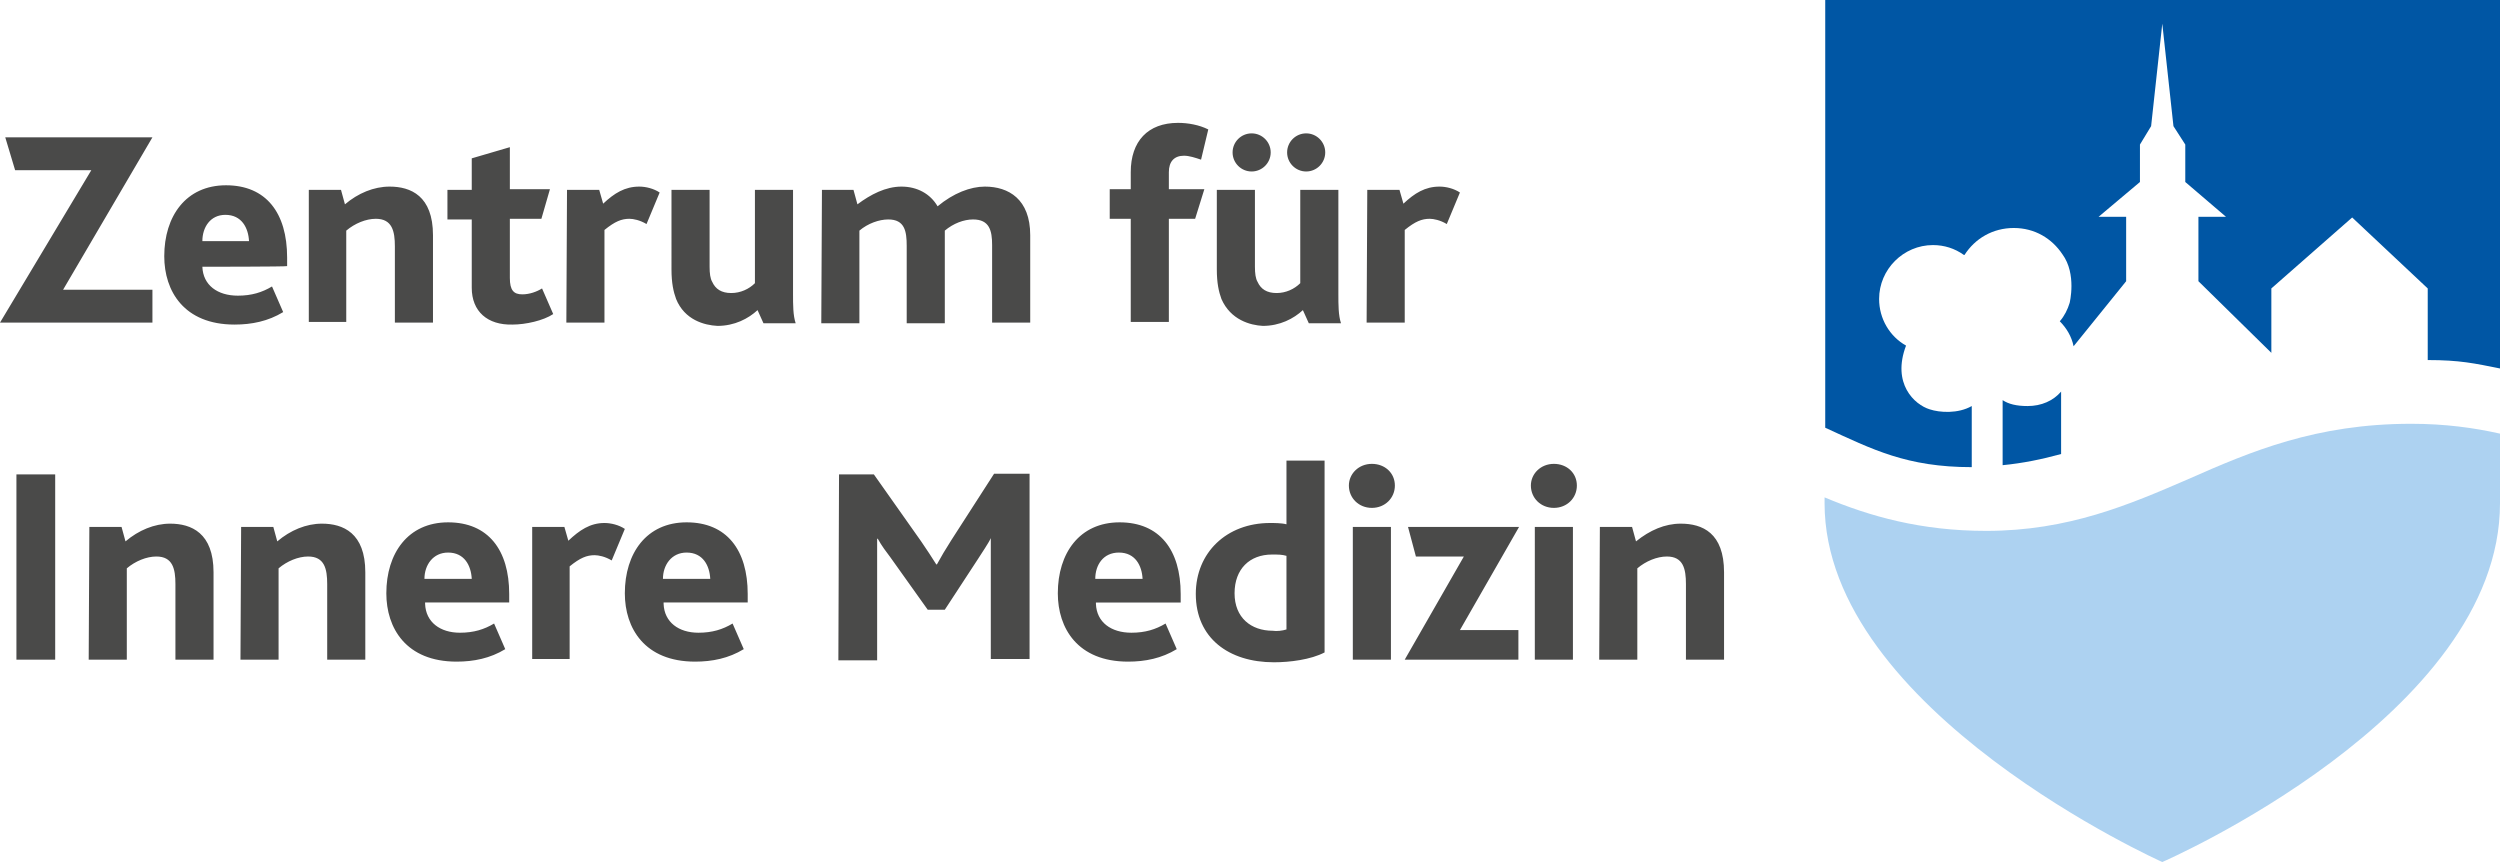 <?xml version="1.0" encoding="UTF-8"?> <svg xmlns="http://www.w3.org/2000/svg" xml:space="preserve" id="Ebene_1" x="0" y="0" style="enable-background:new 0 0 380.5 131.2" version="1.1" viewBox="0 0 380.5 131.2"><style>.st1{fill:#0056a4}.st2{fill:#4a4a49}</style><path d="M367 64.5c-14.5 0-24.4 4.2-33.9 8.4-9 3.9-18.3 7.9-30.8 7.9-9.9 0-17.7-2.2-24.6-5.1v.9c0 31.6 51.4 54.6 51.4 54.6s51.4-22.3 51.4-54.6V66c-4-.9-8.4-1.5-13.5-1.5" style="fill:#add2f1"></path><path d="M304.8 60.9v9.9c3.1-.3 6-.9 8.9-1.7v-9.5c-1.2 1.4-3 2.2-5.1 2.2-1.7 0-2.9-.3-3.8-.9" class="st1"></path><path d="M277.8 0v65.1c7.2 3.3 12.4 6 22.3 6v-9.3c-2.1 1.2-4.9 1-6.4.5-2.3-.7-5.8-3.9-3.6-9.7-2.5-1.4-4.1-4.1-4.1-7.1 0-4.5 3.7-8.2 8.2-8.2 1.7 0 3.3.5 4.7 1.5h.1c1.6-2.5 4.3-4.1 7.5-4.1s5.8 1.6 7.4 4c2.2 3 1.1 7.4 1.1 7.4-.3 1-.8 2-1.5 2.8 1 1 1.8 2.3 2.1 3.8l8-9.9V33h-4.2l6.3-5.3V22l1.7-2.8 1.7-15.6 1.7 15.6 1.8 2.8v5.7l6.2 5.3h-4.2v9.8l11.1 10.9v-9.8L358 33.1l11.5 10.8v10.9c4.9 0 7.1.5 11.1 1.3V0H277.8z" class="st1"></path><path d="M13.9 25.9H2.3l-1.5-5h22.4L9.6 44.1h13.6v5H0l13.9-23.2zM30.8 40.6c.1 2.8 2.3 4.4 5.4 4.4 2.1 0 3.7-.5 5.2-1.4l1.7 3.9c-2.3 1.4-4.8 1.9-7.4 1.9C28 49.4 25 44.3 25 39c0-6.1 3.3-10.8 9.4-10.8s9.3 4.2 9.3 11v1.3c0 .1-12.9.1-12.9.1zm7.1-3.9c-.1-2-1.1-4-3.6-4-2.3 0-3.5 1.9-3.5 4h7.1zM47 28.9h4.9l.6 2.2c2-1.7 4.4-2.7 6.8-2.7 3.2 0 6.6 1.4 6.6 7.4v13.3h-5.8V37.5c0-2.3-.4-4.2-2.9-4.2-1.5 0-3.2.7-4.5 1.8V49H47V28.9zM71.8 43.8V33.4h-3.7v-4.5h3.7v-4.8l5.8-1.7v6.4h6.1l-1.3 4.5h-4.8v9c0 1.9.6 2.5 1.9 2.5 1.1 0 2.2-.4 3-.9l1.7 3.9c-1.5 1-4.2 1.6-6.2 1.6-3.8.1-6.2-2-6.2-5.6zM86.3 28.9h4.9l.6 2.1c1.7-1.6 3.3-2.6 5.5-2.6 1 0 2.2.3 3.1.9l-2 4.8c-1-.6-2-.8-2.6-.8-1.2 0-2.2.4-3.8 1.7v14.1h-5.8l.1-20.2zM102.9 45.5c-.4-1.1-.7-2.4-.7-4.5V28.9h5.8v11.7c0 1 .1 1.8.4 2.3.5 1.1 1.4 1.7 2.9 1.7 1.4 0 2.7-.6 3.6-1.5V28.9h5.8v15.9c0 1.6 0 3.2.4 4.4h-4.9l-.9-2c-1.4 1.3-3.5 2.4-6.1 2.4-2-.1-5-.9-6.3-4.1zM125.1 28.9h4.8l.6 2.2c2-1.5 4.3-2.7 6.7-2.7s4.4 1.1 5.5 3c2.4-2 5-3 7.2-3 3.6 0 6.9 1.9 6.9 7.4v13.3H151V37.3c0-2.2-.4-3.9-2.9-3.9-1.4 0-3 .6-4.3 1.7v14.1H138V37.4c0-2.2-.3-4-2.8-4-1.4 0-3.1.6-4.4 1.7v14.1H125l.1-20.3zM172.1 33.3h-3.2v-4.5h3.2v-2.6c0-4.7 2.6-7.5 7.2-7.5 1.5 0 3.2.3 4.6 1l-1.1 4.6c-.9-.3-1.8-.6-2.6-.6-1.5 0-2.3.9-2.3 2.5v2.6h5.4l-1.4 4.5h-4V49h-5.8V33.3zM185.9 45.5c-.4-1.1-.7-2.4-.7-4.5V28.9h5.8v11.7c0 1 .1 1.8.4 2.3.5 1.1 1.4 1.7 2.9 1.7 1.4 0 2.7-.6 3.6-1.5V28.9h5.8v15.9c0 1.6 0 3.2.4 4.4h-4.9l-.9-2c-1.4 1.3-3.5 2.4-6.1 2.4-1.9-.1-4.9-.9-6.3-4.1zm1.7-22.3c0-1.6 1.3-2.9 2.9-2.9s2.9 1.3 2.9 2.9-1.3 2.9-2.9 2.9-2.9-1.3-2.9-2.9zm8.3 0c0-1.6 1.3-2.9 2.9-2.9s2.9 1.3 2.9 2.9-1.3 2.9-2.9 2.9-2.9-1.3-2.9-2.9zM208.1 28.9h4.9l.6 2.1c1.7-1.6 3.3-2.6 5.5-2.6 1 0 2.2.3 3.1.9l-2 4.8c-1-.6-2-.8-2.6-.8-1.2 0-2.2.4-3.8 1.7v14.1H208l.1-20.2zM2.5 72.2h5.9v28.2H2.5V72.2zM13.6 80.2h4.9l.6 2.2c2-1.7 4.4-2.7 6.8-2.7 3.2 0 6.6 1.4 6.6 7.4v13.3h-5.8V88.9c0-2.3-.4-4.2-2.9-4.2-1.5 0-3.2.7-4.5 1.8v13.9h-5.8l.1-20.2zM36.7 80.2h4.9l.6 2.2c2-1.7 4.4-2.7 6.8-2.7 3.2 0 6.6 1.4 6.6 7.4v13.3h-5.8V88.9c0-2.3-.4-4.2-2.9-4.2-1.5 0-3.2.7-4.5 1.8v13.9h-5.8l.1-20.2zM64.7 91.9c.1 2.8 2.3 4.4 5.3 4.4 2.1 0 3.7-.5 5.2-1.4l1.7 3.9c-2.3 1.4-4.8 1.9-7.4 1.9-7.7 0-10.7-5.1-10.7-10.4 0-6.1 3.3-10.8 9.4-10.8s9.3 4.2 9.3 10.9v1.3H64.7v.2zm7.1-3.8c-.1-2-1.1-4-3.6-4-2.3 0-3.6 1.9-3.6 4h7.2zM81 80.2h4.9l.6 2.1c1.7-1.6 3.3-2.7 5.5-2.7 1 0 2.2.3 3.1.9l-2 4.8c-1-.6-2-.8-2.6-.8-1.2 0-2.2.4-3.8 1.7v14.1H81V80.2zM101 91.9c.1 2.8 2.3 4.4 5.3 4.4 2.1 0 3.7-.5 5.2-1.4l1.7 3.9c-2.3 1.4-4.8 1.9-7.4 1.9-7.7 0-10.7-5.1-10.7-10.4 0-6.1 3.3-10.8 9.4-10.8s9.3 4.2 9.3 10.9v1.3H101v.2zm7.1-3.8c-.1-2-1.1-4-3.6-4-2.3 0-3.6 1.9-3.6 4h7.2zM127.7 72.2h5.3l7.2 10.2c.9 1.3 1.6 2.4 2.3 3.5h.1c.6-1.1 1.3-2.3 2.2-3.7l6.5-10.1h5.4v28.2h-5.9V81.9c-.3.7-1.4 2.3-1.9 3.1l-5.1 7.8h-2.6l-5.7-8c-.6-.8-1.3-1.7-1.9-2.8h-.1v18.5h-5.9l.1-28.3zM166.8 91.9c.1 2.8 2.3 4.4 5.4 4.4 2.1 0 3.7-.5 5.2-1.4l1.7 3.9c-2.3 1.4-4.8 1.9-7.4 1.9-7.7 0-10.7-5.1-10.7-10.4 0-6.1 3.3-10.8 9.4-10.8s9.3 4.2 9.3 10.9v1.3h-12.9v.2zm7.1-3.8c-.1-2-1.1-4-3.6-4-2.4 0-3.6 1.9-3.6 4h7.2zM182 90.4c0-6.3 4.7-10.8 11.3-10.8.6 0 1.8 0 2.5.2v-9.7h5.8v29.2c-2.1 1.1-5.3 1.5-7.7 1.5-6.9 0-11.9-3.7-11.9-10.4zm13.8 5.4V84.6c-.7-.2-1.2-.2-2.2-.2-3.4 0-5.7 2.2-5.7 5.9s2.5 5.7 5.8 5.7c.6.1 1.5 0 2.1-.2zM205.3 73.9c0-1.8 1.5-3.3 3.5-3.3s3.5 1.4 3.5 3.3-1.5 3.4-3.5 3.4-3.5-1.5-3.5-3.4zm.6 6.3h5.8v20.2h-5.8V80.2zM222.8 84.7h-7.3l-1.2-4.5h16.9l-9 15.7h8.9v4.5h-17.3l9-15.7zM233 73.9c0-1.8 1.5-3.3 3.5-3.3s3.5 1.4 3.5 3.3-1.5 3.4-3.5 3.4-3.5-1.5-3.5-3.4zm.6 6.3h5.8v20.2h-5.8V80.2zM243.5 80.2h4.9l.6 2.2c2.1-1.7 4.4-2.7 6.8-2.7 3.3 0 6.6 1.4 6.6 7.4v13.3h-5.8V88.9c0-2.3-.4-4.2-2.9-4.2-1.5 0-3.2.7-4.5 1.8v13.9h-5.8l.1-20.2z" class="st2"></path></svg> 